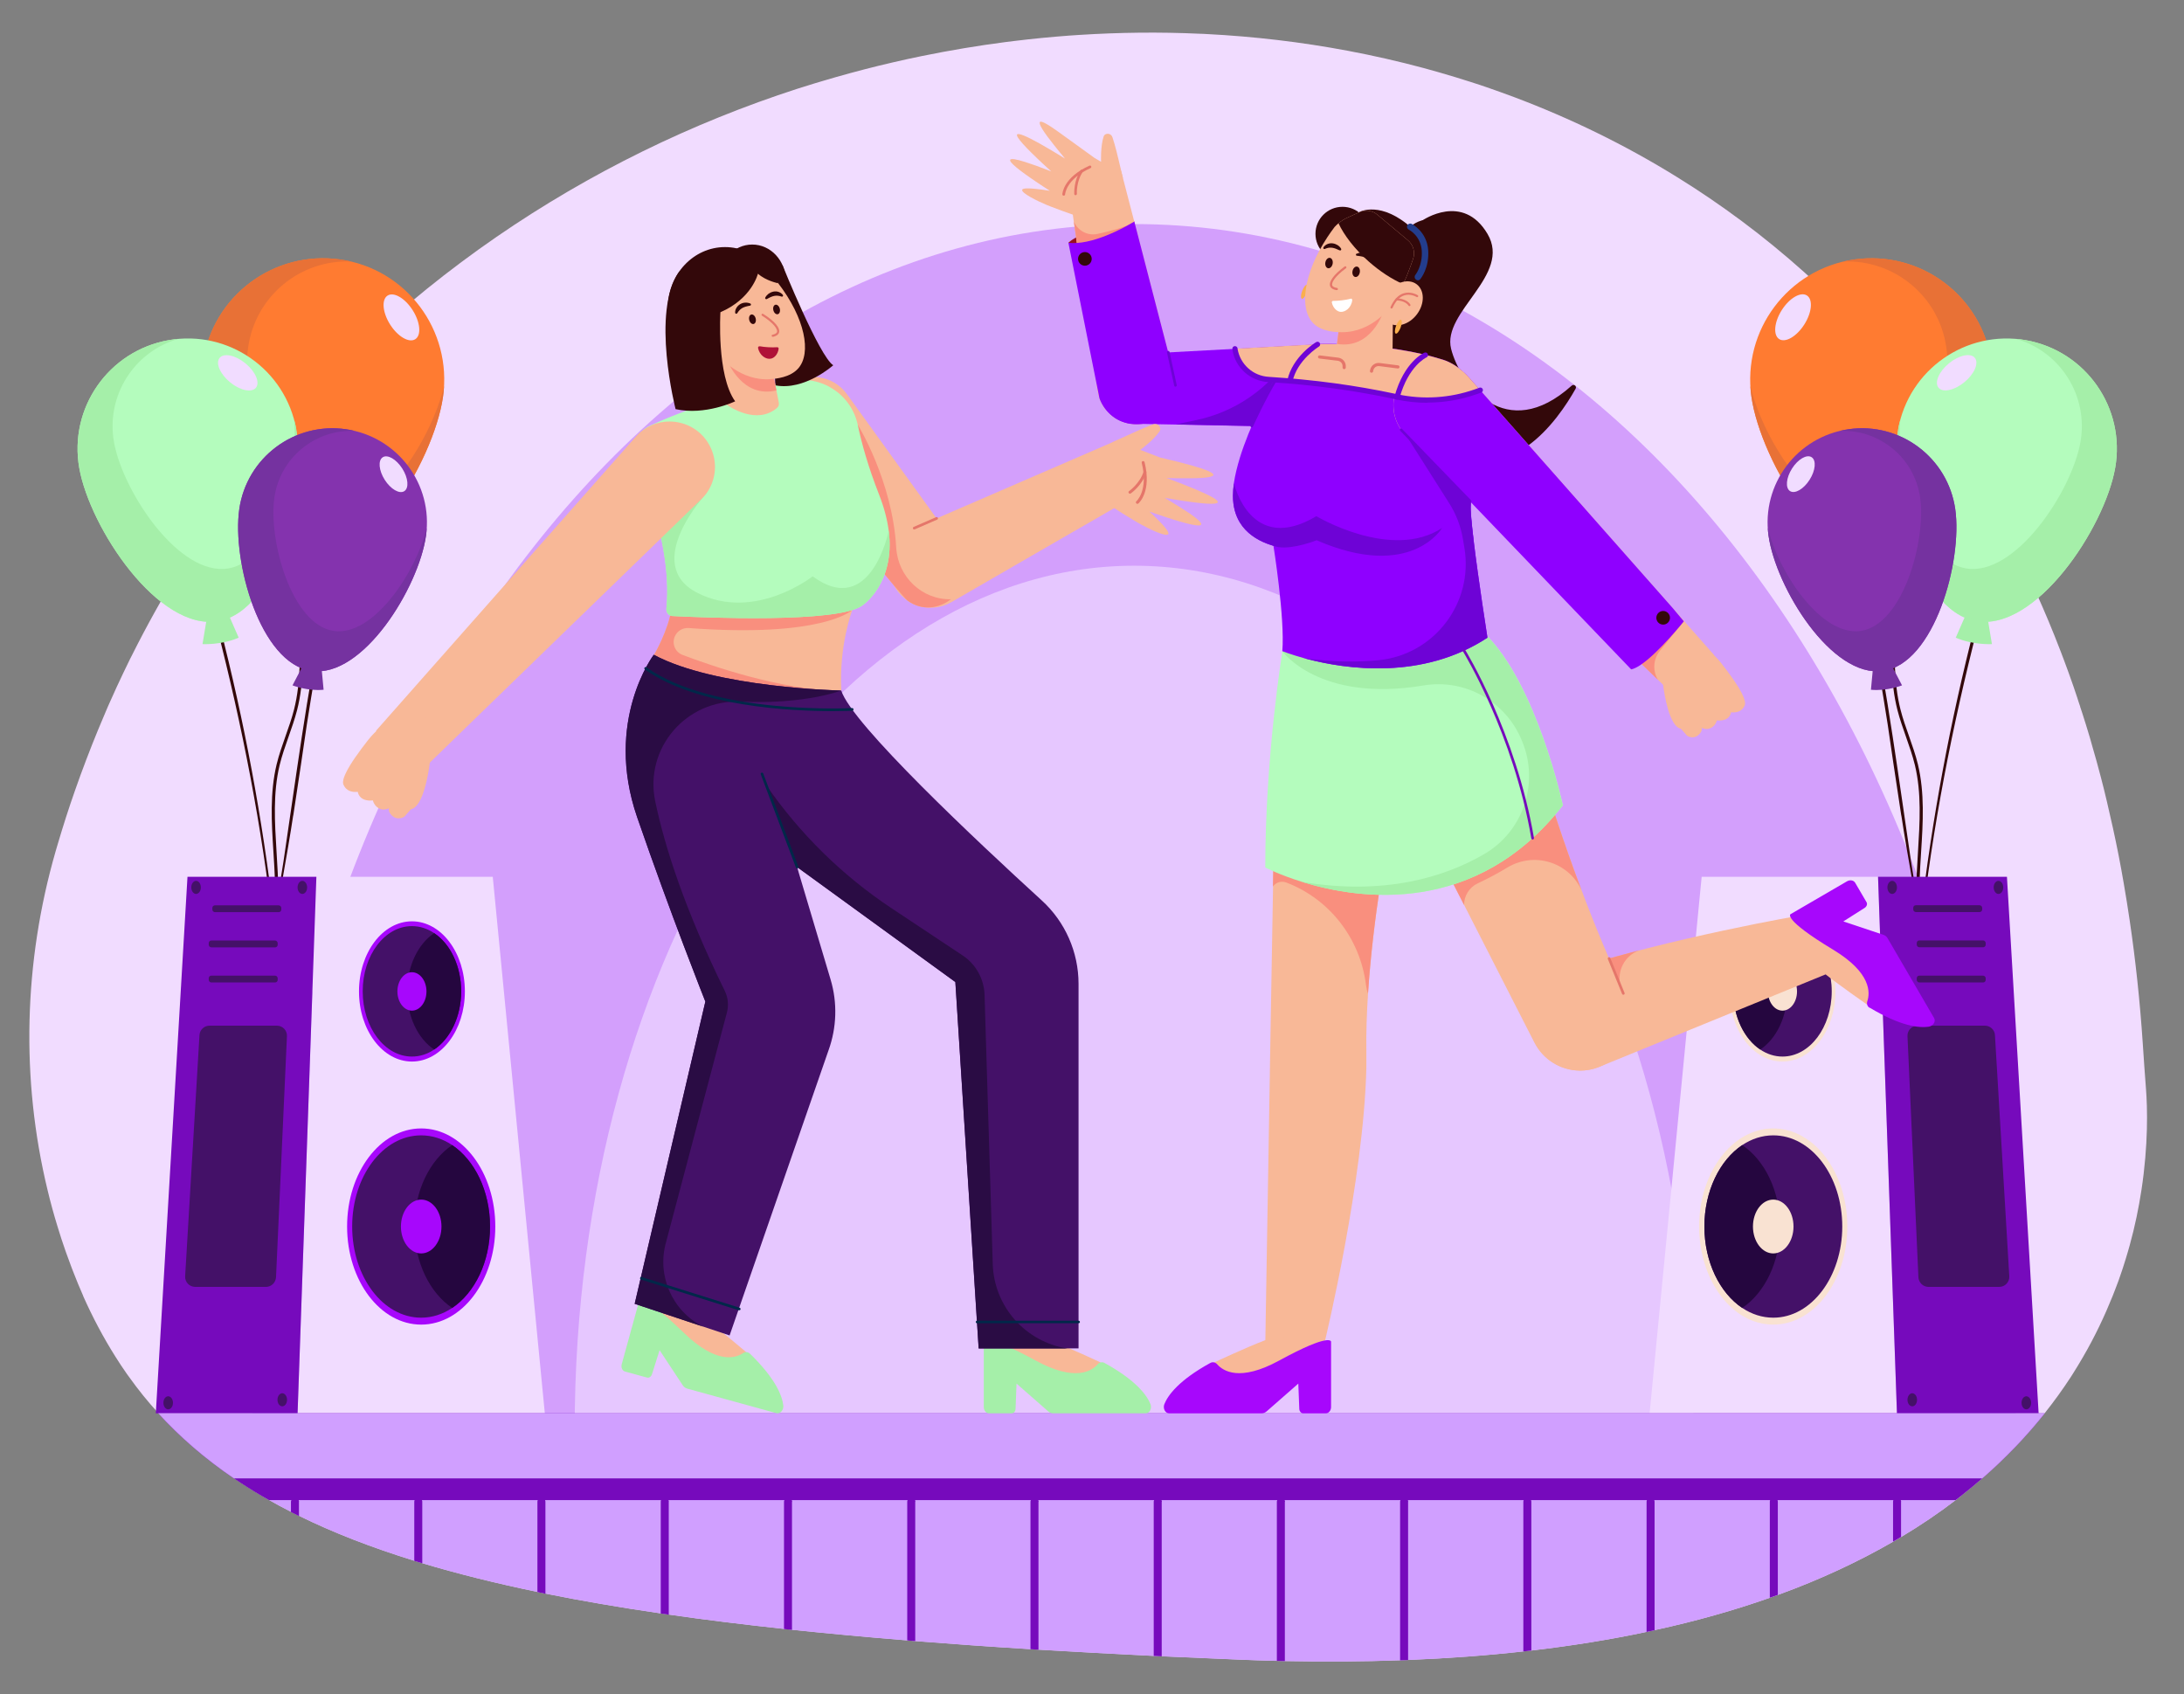 <svg xmlns="http://www.w3.org/2000/svg" id="Camada_1" data-name="Camada 1" viewBox="0 0 224 173.75"><rect x="0" y="0" width="224" height="173.75" fill="#808080" stroke="none"/><defs><style>      .cls-1 {        fill: #f98f7e;      }      .cls-2 {        fill: #f8b897;      }      .cls-3 {        fill: #faaf4d;      }      .cls-4 {        fill: #f9e2d2;      }      .cls-5 {        fill: #002849;      }      .cls-6 {        fill: #f1dcff;      }      .cls-7 {        fill: #e87136;      }      .cls-8 {        fill: #e5766a;      }      .cls-9 {        fill: #fff;      }      .cls-10 {        fill: #ffaa3f;      }      .cls-11 {        fill: #e6c7ff;      }      .cls-12 {        fill: #ff7b31;      }      .cls-13 {        fill: #7532a0;      }      .cls-14 {        fill: #b4fcbd;      }      .cls-15 {        fill: #8f00ff;      }      .cls-16 {        fill: #33080a;      }      .cls-17 {        fill: #d39ffc;      }      .cls-18 {        fill: #a707fc;      }      .cls-19 {        fill: #a5efa9;      }      .cls-20 {        fill: #af1238;      }      .cls-21 {        fill: #d09fff;      }      .cls-22 {        fill: #25063f;      }      .cls-23 {        fill: #233d8d;      }      .cls-24 {        fill: #441168;      }      .cls-25 {        fill: #98101f;      }      .cls-26 {        fill: #6e03d6;      }      .cls-27 {        fill: #2a0c44;      }      .cls-28 {        fill: #760abc;      }      .cls-29 {        fill: #8433ae;      }    </style></defs><g id="Background"><path class="cls-6" d="m219.63,122.08c-.27,1.76-.65,3.66-1.2,5.64-.05.2-.11.4-.17.6-.14.48-.29.98-.45,1.47-.03.08-.05.16-.08.25-.04.12-.08.24-.12.36-.21.64-.44,1.28-.7,1.93-.07.2-.15.39-.23.59-.82,2.04-1.81,4.14-3.03,6.24-.33.57-.68,1.15-1.04,1.72-.08.12-.15.24-.23.36-.81,1.24-1.7,2.48-2.68,3.71-1.81,2.28-3.93,4.52-6.4,6.67-.71.62-1.46,1.24-2.23,1.84-.17.13-.33.26-.5.39-1.71,1.31-3.57,2.57-5.59,3.78-.27.16-.55.32-.82.48-3.47,2-7.38,3.85-11.82,5.46-.27.1-.55.2-.82.29-3.6,1.27-7.53,2.39-11.82,3.32-.27.06-.55.12-.82.18-3.67.78-7.61,1.42-11.82,1.91-.27.03-.55.06-.82.09-3.72.42-7.66.71-11.82.88-.27.01-.55.02-.82.03-3.75.14-7.69.16-11.82.08-.27,0-.55-.01-.82-.02-1.3-.03-2.61-.07-3.95-.13-2.68-.11-5.3-.22-7.87-.34-.27-.01-.55-.03-.82-.04-4.08-.2-8.02-.41-11.82-.64-.28-.02-.55-.03-.82-.05-4.1-.25-8.04-.53-11.82-.83-.28-.02-.55-.04-.82-.07-4.13-.33-8.06-.7-11.82-1.09-.28-.03-.55-.06-.82-.09-4.16-.45-8.1-.93-11.82-1.47-.28-.04-.55-.08-.82-.12-4.21-.61-8.15-1.29-11.82-2.03-.28-.06-.55-.11-.82-.17-4.29-.89-8.22-1.87-11.82-2.95-.28-.08-.55-.17-.82-.25-4.42-1.37-8.33-2.89-11.82-4.61-.28-.14-.55-.27-.82-.41-.77-.39-1.52-.79-2.25-1.21-.23-.13-.45-.26-.68-.39-1.02-.59-1.99-1.21-2.92-1.84-2.96-2.01-5.52-4.23-7.75-6.67-1.08-1.18-2.08-2.42-3-3.71-.09-.12-.17-.24-.26-.36-.39-.56-.78-1.14-1.14-1.72-1.23-1.95-2.33-4.02-3.31-6.22,0,0,0-.01,0-.02-.36-.82-.71-1.66-1.04-2.52-.05-.12-.09-.24-.14-.36-.18-.48-.36-.96-.53-1.44l-.1-.28c-.29-.83-.57-1.67-.82-2.51-.38-1.23-.72-2.48-1.02-3.73-2.76-11.4-2.45-23.39.82-34.74.07-.23.13-.46.2-.68.56-1.9,1.16-3.78,1.81-5.62h0c.18-.52.36-1.03.55-1.54.39-1.06.79-2.11,1.2-3.15.19-.47.38-.95.57-1.41.24-.59.49-1.18.74-1.76.09-.22.19-.44.28-.66.05-.12.11-.24.16-.36.26-.58.52-1.15.78-1.73.44-.95.89-1.89,1.35-2.83.05-.1.1-.21.16-.31,6.13-12.27,14.17-22.88,23.53-31.74,0,0,0,0,0,0,4.37-4.13,9.02-7.88,13.9-11.24h0c9.59-6.6,20.03-11.69,30.89-15.2.04-.01.08-.03.13-.04.52-.17,1.04-.33,1.57-.49.31-.1.62-.19.94-.28.08-.02.16-.05.24-.07.35-.1.7-.21,1.06-.31,1.94-.55,3.89-1.06,5.85-1.51.99-.23,1.99-.45,2.98-.65,2.85-.58,5.71-1.06,8.57-1.43.3-.04.6-.08.9-.11,1.86-.23,3.73-.41,5.6-.55.35-.03.7-.05,1.05-.07,4.12-.26,8.23-.31,12.33-.12.24,0,.48.02.71.03,4.88.25,9.73.82,14.5,1.72,2.61.49,5.2,1.08,7.77,1.77,1.06.29,2.12.59,3.17.91.52.16,1.05.32,1.57.49.34.11.68.22,1.02.33.2.07.39.13.59.2.34.11.67.23,1,.35.15.05.3.11.45.16.48.17.97.35,1.45.53,5.79,2.18,11.39,4.9,16.7,8.19,4.58,2.83,8.95,6.08,13.06,9.76,10.99,9.84,20.09,22.71,26.27,38.78.04.1.08.21.12.31.04.09.07.18.1.27.04.1.08.21.12.31.36.95.7,1.9,1.04,2.88.13.37.26.75.38,1.13.04.11.07.21.1.32.03.08.05.16.08.24.04.11.07.22.11.32,0,0,0,.02,0,.03.07.22.15.44.22.66.12.39.25.78.37,1.17.06.2.12.4.18.59.16.51.31,1.02.45,1.54.32,1.08.62,2.18.91,3.29.21.81.42,1.63.61,2.46.21.9.42,1.81.62,2.72.41,1.86.78,3.75,1.11,5.68.22,1.26.42,2.53.61,3.81.6,4.06,1.05,8.26,1.34,12.61.1,1.55.21,3.11.33,4.66.15,1.93.25,5.68-.47,10.4Z"></path><path class="cls-17" d="m25.88,146.65h180.88c0-68.3-40.49-123.67-90.44-123.67h0c-49.95,0-90.44,55.37-90.44,123.67h0Z"></path><path class="cls-11" d="m58.94,146.65h114.76c0-48.95-25.69-88.63-57.38-88.63h0c-31.69,0-57.38,39.68-57.38,88.63h0Z"></path></g><g id="Ballon"><g id="Ballon-2" data-name="Ballon"><path class="cls-16" d="m30.08,83.63c.58-3.78,1.09-7.25,1.39-9.32.28-1.77.56-3.54.86-5.28l-.31-.05c-.75,4.34-1.41,8.83-2.04,13.17-.34,2.29-.63,4.34-.9,6.17-.17,1.08-.36,2.21-.55,3.42.02-1.49-.08-2.98-.17-4.45-.18-2.93-.37-5.95.32-8.82.24-.98.58-1.95.91-2.89.31-.89.64-1.81.88-2.75.74-2.9.64-5.94.54-8.89-.03-.82-.05-1.66-.06-2.48-.05-4.41.43-8.83,1.41-13.13l-.31-.07c-.99,4.33-1.47,8.77-1.42,13.21,0,.83.04,1.67.06,2.49.09,2.92.19,5.95-.53,8.8-.23.92-.56,1.84-.87,2.72-.33.95-.68,1.92-.92,2.92-.7,2.92-.52,5.96-.33,8.91.14,2.19.28,4.45.05,6.65-1.17-10.01-3.04-20.02-5.55-29.77l-.31.08c2.62,10.18,4.66,20.64,5.82,31.09,0,0,1.51-8.26,2.02-11.72Z"></path><g><path class="cls-12" d="m45.44,40.67c-.97,6.8-8.29,18.78-15.09,17.81-6.8-.97-10.49-14.51-9.53-21.31s7.26-11.52,14.06-10.56,11.52,7.26,10.56,14.06Z"></path><path class="cls-7" d="m45.44,40.67c-.97,6.8-8.29,18.78-15.09,17.81s-10.49-14.51-9.53-21.31,7.26-11.52,14.06-10.56c.38.05.76.12,1.12.21-5.19-.21-9.8,3.54-10.55,8.8-.8,5.6,2.25,16.77,7.86,17.57,5.27.75,10.92-7.93,12.24-13.63-.02.37-.06.74-.11,1.11Z"></path><ellipse class="cls-6" cx="41.17" cy="32.55" rx="1.37" ry="2.65" transform="translate(-11.03 27.12) rotate(-32.39)"></ellipse><path class="cls-7" d="m29.03,58.12l-1.18,2.26s1.99.78,4.11.58l-.23-2.46s-1.98-.72-2.7-.38Z"></path></g><g><path class="cls-14" d="m30.38,44.04c1.09,6.14-1.84,18.57-7.98,19.66-6.14,1.09-13.18-9.56-14.27-15.7-1.09-6.14,3-12.01,9.15-13.11s12.01,3,13.11,9.15Z"></path><path class="cls-19" d="m30.38,44.04c1.09,6.14-1.84,18.57-7.98,19.66s-13.18-9.56-14.27-15.7c-1.09-6.15,3-12.01,9.15-13.11.34-.06.69-.11,1.03-.14-4.55,1.29-7.46,5.84-6.62,10.59.9,5.07,6.7,13.85,11.77,12.95,4.76-.85,7.18-9.95,6.71-15.24.09.32.16.65.22.99Z"></path><ellipse class="cls-6" cx="24.39" cy="38.24" rx="1.25" ry="2.41" transform="translate(-20.64 32.78) rotate(-50.56)"></ellipse><path class="cls-19" d="m21.15,63.77l-.38,2.29s1.94.11,3.71-.66l-.9-2.06s-1.91-.06-2.44.43Z"></path></g><g><path class="cls-29" d="m43.69,54.95c-.75,5.29-6.45,14.61-11.74,13.86-5.29-.75-8.16-11.29-7.41-16.58.75-5.29,5.65-8.97,10.94-8.21s8.97,5.65,8.21,10.94Z"></path><path class="cls-13" d="m43.69,54.95c-.75,5.29-6.45,14.61-11.74,13.86-5.29-.75-8.16-11.29-7.41-16.58.75-5.29,5.65-8.97,10.94-8.21.3.04.59.1.87.17-4.04-.16-7.63,2.76-8.21,6.85-.62,4.36,1.75,13.05,6.11,13.67,4.1.58,8.49-6.17,9.52-10.6-.02.29-.04.57-.08.86Z"></path><ellipse class="cls-6" cx="40.36" cy="48.63" rx="1.07" ry="2.06" transform="translate(-19.77 29.19) rotate(-32.39)"></ellipse><path class="cls-13" d="m30.92,68.53l-.92,1.76s1.55.61,3.19.45l-.18-1.91s-1.54-.56-2.1-.3Z"></path></g></g><g id="Ballon-3" data-name="Ballon"><path class="cls-16" d="m195,83.63c-.58-3.78-1.09-7.25-1.39-9.32-.28-1.77-.56-3.54-.86-5.28l.31-.05c.75,4.34,1.41,8.83,2.04,13.17.34,2.29.63,4.34.9,6.17.17,1.08.36,2.21.55,3.42-.02-1.49.08-2.98.17-4.45.18-2.93.37-5.95-.32-8.82-.24-.98-.58-1.95-.91-2.89-.31-.89-.64-1.81-.88-2.75-.74-2.9-.64-5.94-.54-8.89.03-.82.05-1.66.06-2.48.05-4.41-.43-8.83-1.41-13.13l.31-.07c.99,4.33,1.47,8.77,1.42,13.21,0,.83-.04,1.67-.06,2.49-.09,2.92-.19,5.95.53,8.8.23.92.56,1.84.87,2.72.33.95.68,1.92.92,2.92.7,2.92.52,5.96.33,8.91-.14,2.19-.28,4.45-.05,6.65,1.17-10.01,3.04-20.02,5.55-29.77l.31.08c-2.62,10.18-4.66,20.64-5.82,31.09,0,0-1.51-8.26-2.02-11.72Z"></path><g><path class="cls-12" d="m179.63,40.67c.97,6.8,8.29,18.78,15.09,17.81s10.49-14.51,9.53-21.31-7.26-11.52-14.06-10.56c-6.8.97-11.52,7.26-10.56,14.06Z"></path><path class="cls-7" d="m179.63,40.67c.97,6.8,8.29,18.78,15.09,17.81s10.49-14.51,9.53-21.31-7.26-11.52-14.06-10.56c-.38.05-.76.12-1.12.21,5.19-.21,9.8,3.54,10.55,8.8.8,5.6-2.25,16.77-7.86,17.57-5.27.75-10.92-7.93-12.24-13.63.02.37.06.74.11,1.11Z"></path><ellipse class="cls-6" cx="183.91" cy="32.55" rx="2.65" ry="1.37" transform="translate(57.9 170.4) rotate(-57.61)"></ellipse><path class="cls-7" d="m196.04,58.12l1.18,2.26s-1.99.78-4.11.58l.23-2.46s1.98-.72,2.7-.38Z"></path></g><g><path class="cls-14" d="m194.69,44.04c-1.09,6.14,1.84,18.57,7.98,19.66s13.18-9.56,14.27-15.7-3-12.01-9.15-13.11c-6.14-1.09-12.01,3-13.11,9.15Z"></path><path class="cls-19" d="m194.69,44.04c-1.09,6.14,1.84,18.57,7.98,19.66,6.14,1.09,13.18-9.56,14.27-15.7,1.09-6.15-3-12.01-9.15-13.11-.34-.06-.69-.11-1.03-.14,4.55,1.29,7.46,5.84,6.62,10.59-.9,5.07-6.7,13.85-11.77,12.95-4.76-.85-7.18-9.95-6.71-15.24-.09.32-.16.65-.22.99Z"></path><ellipse class="cls-6" cx="200.69" cy="38.24" rx="2.41" ry="1.25" transform="translate(21.4 136.19) rotate(-39.44)"></ellipse><path class="cls-19" d="m203.92,63.77l.38,2.29s-1.94.11-3.71-.66l.9-2.06s1.91-.06,2.44.43Z"></path></g><g><path class="cls-29" d="m181.39,54.95c.75,5.29,6.45,14.61,11.74,13.86s8.16-11.29,7.41-16.58-5.65-8.97-10.94-8.21-8.97,5.65-8.21,10.94Z"></path><path class="cls-13" d="m181.39,54.95c.75,5.29,6.45,14.61,11.74,13.86s8.16-11.29,7.41-16.58c-.75-5.29-5.65-8.97-10.94-8.21-.3.04-.59.1-.87.17,4.04-.16,7.63,2.76,8.21,6.85.62,4.36-1.75,13.05-6.11,13.67-4.1.58-8.49-6.17-9.52-10.6.02.29.04.57.08.86Z"></path><ellipse class="cls-6" cx="184.71" cy="48.63" rx="2.06" ry="1.07" transform="translate(44.69 178.55) rotate(-57.61)"></ellipse><path class="cls-13" d="m194.16,68.53l.92,1.76s-1.55.61-3.19.45l.18-1.91s1.54-.56,2.1-.3Z"></path></g></g></g><g id="Speaker"><g id="Speaker-2" data-name="Speaker"><polygon class="cls-6" points="55.88 144.95 30.52 144.95 32.45 89.92 50.54 89.92 55.88 144.95"></polygon><polygon class="cls-28" points="30.52 144.95 15.98 144.95 19.23 89.92 32.45 89.92 30.52 144.95"></polygon><rect class="cls-24" x="21.78" y="92.85" width="7.07" height=".7" rx=".26" ry=".26"></rect><rect class="cls-24" x="21.41" y="96.46" width="7.07" height=".7" rx=".26" ry=".26"></rect><rect class="cls-24" x="21.41" y="100.06" width="7.07" height=".7" rx=".26" ry=".26"></rect><ellipse class="cls-24" cx="28.95" cy="143.56" rx=".49" ry=".67"></ellipse><ellipse class="cls-24" cx="31.01" cy="91.01" rx=".49" ry=".67"></ellipse><ellipse class="cls-24" cx="20.11" cy="91.01" rx=".49" ry=".67"></ellipse><ellipse class="cls-24" cx="17.25" cy="143.87" rx=".49" ry=".67"></ellipse><path class="cls-24" d="m27.28,131.98h-7.26c-.6,0-1.07-.5-1.03-1.1l1.47-24.72c.03-.55.49-.97,1.03-.97h6.91c.59,0,1.06.49,1.03,1.08l-1.12,24.72c-.03.55-.48.99-1.03.99Z"></path><ellipse class="cls-18" cx="42.25" cy="101.68" rx="5.43" ry="7.19"></ellipse><path class="cls-24" d="m47.3,101.67c0,2.61-1.13,4.87-2.77,5.97-.68.46-1.46.72-2.28.72-2.79,0-5.05-2.99-5.05-6.69s2.26-6.69,5.05-6.69c.82,0,1.59.26,2.28.72,1.65,1.1,2.77,3.36,2.77,5.97Z"></path><path class="cls-22" d="m47.3,101.67c0,2.61-1.13,4.87-2.77,5.97-1.65-1.1-2.77-3.36-2.77-5.97s1.13-4.87,2.77-5.97c1.65,1.1,2.77,3.36,2.77,5.97Z"></path><ellipse class="cls-18" cx="42.25" cy="101.68" rx="1.49" ry="1.97"></ellipse><ellipse class="cls-18" cx="43.2" cy="125.79" rx="7.6" ry="10.06"></ellipse><path class="cls-24" d="m50.26,125.79c0,3.65-1.58,6.81-3.88,8.35-.96.64-2.04,1-3.19,1-3.9,0-7.07-4.19-7.07-9.35s3.16-9.35,7.07-9.35c1.15,0,2.23.36,3.19,1,2.3,1.54,3.88,4.7,3.88,8.35Z"></path><path class="cls-22" d="m50.26,125.79c0,3.65-1.58,6.81-3.88,8.35-2.3-1.54-3.88-4.7-3.88-8.35s1.58-6.81,3.88-8.35c2.3,1.54,3.88,4.7,3.88,8.35Z"></path><ellipse class="cls-18" cx="43.2" cy="125.79" rx="2.08" ry="2.76"></ellipse></g><g id="Speaker-3" data-name="Speaker"><polygon class="cls-6" points="169.19 144.95 194.56 144.95 192.62 89.92 174.53 89.92 169.19 144.95"></polygon><polygon class="cls-28" points="194.56 144.95 209.09 144.95 205.84 89.92 192.62 89.92 194.56 144.95"></polygon><rect class="cls-24" x="196.22" y="92.85" width="7.07" height=".7" rx=".26" ry=".26" transform="translate(399.52 186.39) rotate(-180)"></rect><rect class="cls-24" x="196.58" y="96.46" width="7.07" height=".7" rx=".26" ry=".26" transform="translate(400.24 193.61) rotate(-180)"></rect><rect class="cls-24" x="196.58" y="100.06" width="7.07" height=".7" rx=".26" ry=".26" transform="translate(400.24 200.82) rotate(180)"></rect><ellipse class="cls-24" cx="196.13" cy="143.56" rx=".49" ry=".67"></ellipse><ellipse class="cls-24" cx="194.07" cy="91.01" rx=".49" ry=".67"></ellipse><ellipse class="cls-24" cx="204.97" cy="91.01" rx=".49" ry=".67"></ellipse><ellipse class="cls-24" cx="207.83" cy="143.87" rx=".49" ry=".67"></ellipse><path class="cls-24" d="m197.79,131.98h7.26c.6,0,1.07-.5,1.03-1.1l-1.47-24.72c-.03-.55-.49-.97-1.03-.97h-6.91c-.59,0-1.06.49-1.03,1.08l1.12,24.72c.03.55.48.99,1.03.99Z"></path><ellipse class="cls-4" cx="182.82" cy="101.68" rx="5.43" ry="7.19"></ellipse><path class="cls-24" d="m177.77,101.67c0,2.61,1.13,4.87,2.77,5.97.68.46,1.46.72,2.28.72,2.79,0,5.05-2.99,5.05-6.69,0-3.69-2.26-6.69-5.05-6.69-.82,0-1.59.26-2.28.72-1.65,1.1-2.77,3.36-2.77,5.97Z"></path><path class="cls-22" d="m177.77,101.67c0,2.61,1.13,4.87,2.77,5.97,1.65-1.1,2.77-3.36,2.77-5.97s-1.13-4.87-2.77-5.97c-1.65,1.1-2.77,3.36-2.77,5.97Z"></path><ellipse class="cls-4" cx="182.82" cy="101.68" rx="1.49" ry="1.97"></ellipse><ellipse class="cls-4" cx="181.87" cy="125.79" rx="7.6" ry="10.06"></ellipse><path class="cls-24" d="m174.81,125.79c0,3.65,1.58,6.81,3.88,8.35.96.64,2.04,1,3.19,1,3.9,0,7.07-4.19,7.07-9.35,0-5.17-3.16-9.35-7.07-9.35-1.15,0-2.23.36-3.19,1-2.3,1.54-3.88,4.7-3.88,8.35Z"></path><path class="cls-22" d="m174.81,125.79c0,3.65,1.58,6.81,3.88,8.35,2.3-1.54,3.88-4.7,3.88-8.35s-1.58-6.81-3.88-8.35c-2.3,1.54-3.88,4.7-3.88,8.35Z"></path><ellipse class="cls-4" cx="181.87" cy="125.79" rx="2.08" ry="2.76"></ellipse></g></g><g id="Base"><path class="cls-21" d="m26.91,153.47h174.16c-.17.13-.33.26-.5.39-1.71,1.31-3.57,2.57-5.59,3.78-.27.16-.55.32-.82.48-3.47,2-7.38,3.85-11.82,5.46-.27.1-.55.2-.82.29-3.6,1.27-7.53,2.39-11.82,3.32-.27.06-.55.12-.82.18-3.67.78-7.61,1.42-11.82,1.91-.27.03-.55.06-.82.09-3.72.42-7.66.71-11.82.88-.27.01-.55.02-.82.03-3.75.14-7.69.16-11.82.08-.27,0-.55-.01-.82-.02-1.3-.03-2.61-.07-3.95-.13-2.68-.11-5.3-.22-7.87-.34-.27-.01-.55-.03-.82-.04-4.08-.2-8.02-.41-11.82-.64-.28-.02-.55-.03-.82-.05-4.1-.25-8.04-.53-11.82-.83-.28-.02-.55-.04-.82-.07-4.13-.33-8.06-.7-11.82-1.09-.28-.03-.55-.06-.82-.09-4.16-.45-8.1-.93-11.82-1.47-.28-.04-.55-.08-.82-.12-4.21-.61-8.15-1.29-11.82-2.03-.28-.06-.55-.11-.82-.17-4.29-.89-8.22-1.87-11.82-2.95-.28-.08-.55-.17-.82-.25-4.42-1.37-8.33-2.89-11.82-4.61-.28-.14-.55-.27-.82-.41-.77-.39-1.52-.79-2.25-1.21-.23-.13-.45-.26-.68-.39Z"></path><path class="cls-28" d="m194.98,154.02v3.61c-.27.16-.55.32-.82.48v-4.1c0-.06.01-.11.03-.16.06-.15.21-.25.38-.25s.31.1.38.25c.02.05.04.11.04.16Z"></path><path class="cls-28" d="m182.34,154.02v9.55c-.27.1-.55.2-.82.29v-9.85c0-.06.01-.11.03-.16.06-.15.21-.25.38-.25s.31.1.38.25c.02.05.03.11.03.16Z"></path><path class="cls-28" d="m169.7,154.02v13.17c-.27.06-.55.12-.82.18v-13.35c0-.06.01-.11.03-.16.06-.15.21-.25.38-.25s.31.1.38.25c.02.05.03.11.03.16Z"></path><path class="cls-28" d="m157.06,154.02v15.26c-.27.03-.55.06-.82.09v-15.35c0-.06.01-.11.03-.16.06-.15.21-.25.38-.25s.31.1.38.25c.02.05.03.11.03.16Z"></path><path class="cls-28" d="m144.42,154.02v16.23c-.27.01-.55.02-.82.03v-16.26c0-.06.01-.11.04-.16.06-.15.21-.25.38-.25s.31.1.38.25c.02.05.03.11.03.16Z"></path><path class="cls-28" d="m131.78,154.02v16.34c-.27,0-.55-.01-.82-.02v-16.32c0-.06.01-.11.04-.16.06-.15.21-.25.38-.25s.31.1.38.25c.02.05.04.11.04.16Z"></path><path class="cls-28" d="m119.15,154.02v15.85c-.27-.01-.55-.03-.82-.04v-15.81c0-.06.01-.11.04-.16.06-.15.21-.25.38-.25s.31.1.38.25c.02.05.04.11.04.16Z"></path><path class="cls-28" d="m106.51,154.02v15.17c-.28-.02-.55-.03-.82-.05v-15.12c0-.06.01-.11.04-.16.06-.15.21-.25.38-.25s.31.1.38.25c.02.05.04.11.04.16Z"></path><path class="cls-28" d="m93.87,154.02v14.29c-.28-.02-.55-.04-.82-.07v-14.23c0-.06.01-.11.04-.16.06-.15.21-.25.38-.25s.31.1.38.25c.02.05.04.11.04.16Z"></path><path class="cls-28" d="m81.23,154.02v13.14c-.28-.03-.55-.06-.82-.09v-13.05c0-.06.01-.11.04-.16.06-.15.21-.25.38-.25s.31.1.38.25c.02.05.04.11.04.16Z"></path><path class="cls-28" d="m68.59,154.02v11.58c-.28-.04-.55-.08-.82-.12v-11.47c0-.06.01-.11.03-.16.06-.15.21-.25.38-.25s.31.1.38.25c.02.05.04.11.04.16Z"></path><path class="cls-28" d="m55.94,154.02v9.43c-.28-.06-.55-.11-.82-.17v-9.26c0-.06.01-.11.03-.16.06-.15.21-.25.38-.25s.31.1.38.25c.02.05.03.11.03.16Z"></path><path class="cls-28" d="m43.31,154.02v6.31c-.28-.08-.55-.17-.82-.25v-6.06c0-.06.01-.11.03-.16.06-.15.21-.25.38-.25s.31.1.38.25c.02.05.03.11.03.16Z"></path><path class="cls-28" d="m30.66,154.02v1.46c-.28-.14-.55-.27-.82-.41v-1.04c0-.06.01-.11.04-.16.06-.15.21-.25.38-.25s.31.1.38.25c.02.05.03.11.03.16Z"></path><path class="cls-28" d="m209.71,144.95c-1.81,2.28-3.93,4.52-6.4,6.67-.71.62-1.46,1.24-2.23,1.84-.17.13-.33.26-.5.39H27.59c-.23-.13-.45-.26-.68-.39-1.02-.59-1.99-1.21-2.92-1.84-2.96-2.01-5.52-4.23-7.75-6.67h193.46Z"></path><path class="cls-21" d="m209.71,144.95c-1.81,2.28-3.93,4.52-6.4,6.67H23.99c-2.96-2.01-5.52-4.23-7.75-6.67h193.46Z"></path></g><g id="Long_Hair_Woman_Dancing" data-name="Long Hair Woman Dancing"><path class="cls-2" d="m160.49,99.67c10.93-3.53,24.2-5.79,24.17-5.78l2.59,6.04c-.13.05-15.28,6.24-23.21,9.48-2.62,1.07-5.62-.16-6.73-2.76h0c-1.2-2.81.27-6.05,3.18-6.98Z"></path><path class="cls-1" d="m168.06,97.49h0c-1.46.56-2.25,2.14-1.85,3.64l.05.2-1.24-3.03,3.03-.82Z"></path><path class="cls-2" d="m164.54,109.18c-.79.42-1.64.62-2.47.62-1.92,0-3.77-1.05-4.7-2.88-2.15-4.22-4.98-9.76-7.21-14.12-1.22-2.38-2.25-4.41-2.9-5.67,2.5-2.06,8.21-6.75,10.65-8.76.82,2.99,2.36,7.77,4.27,12.84h0c1.39,3.71,2.99,7.58,4.65,11.03,1.23,2.55.22,5.61-2.28,6.94Z"></path><path class="cls-1" d="m162.17,91.22h0c-1.36-2.86-4.88-3.88-7.58-2.24-1.13.69-2.21,1.23-3.02,1.61-.86.4-1.41,1.27-1.41,2.22h0s0,0,0,0c-1.22-2.38-2.25-4.41-2.9-5.67,2.5-2.06,8.21-6.75,10.65-8.76.82,2.99,2.36,7.77,4.27,12.84Z"></path><path class="cls-2" d="m143.27,81.22s-.14.63-.35,1.73c-.67,3.39-2.11,11.28-2.61,18.95h0c-.13,2-.2,3.99-.17,5.87,0,.51,0,1.04,0,1.57,0,.05,0,.09,0,.14-.25,11.48-4.23,27.98-4.23,27.98h-6.13l.47-27.98v-.14s.32-18.42.32-18.42l.12-7.16,7.86-1.58,4.74-.96Z"></path><path class="cls-1" d="m142.92,82.94c-.67,3.39-2.11,11.28-2.61,18.95-.09-.2-.16-.5-.21-.88-.59-4.72-3.68-8.76-8.12-10.48-.02,0-.04-.02-.06-.02-.49-.19-1.05-.03-1.36.41l.12-7.16,7.86-1.58,4.39.77Z"></path><path class="cls-14" d="m160.28,82.61c-8.89,11.35-20.74,9.69-26.72,7.84,0,0,0,0,0,0-2.35-.73-3.79-1.48-3.79-1.48,0-11.49,1.76-22.19,1.76-22.19,0,0,17.7-2.27,20.39-1.74l.37-.06c5.34,5.18,8.01,17.62,8.01,17.62Z"></path><path class="cls-19" d="m160.28,82.61c-8.89,11.35-20.74,9.69-26.72,7.84,8.52,1.41,14.63-.52,18.64-2.84,3.99-2.31,5.68-7.2,3.96-11.48-.02-.06-.05-.12-.08-.19-1.63-4.01-5.82-6.36-10.09-5.64-10.71,1.79-14.48-3.52-14.48-3.52,0,0,17.7-2.27,20.39-1.74l.37-.06c5.34,5.18,8.01,17.62,8.01,17.62Z"></path><path class="cls-25" d="m109.58,24.9s1.19-1.38,6.76-2.19c0,0-2.55,5.22-6.76,2.19Z"></path><path class="cls-2" d="m115.54,43.38c-1.31-.34-2.34-1.3-2.78-2.54h0c-.09-.26-.16-.52-.2-.8l-.09-.62-.88-6.3-.92-6.54-.23-1.67-.31-2.2h0s-.56-4-.56-4l5.41-1.2,1.35,5.2h0s2.43,9.38,2.43,9.38l1.66,6.39c.77,2.96-1.92,5.66-4.88,4.9Z"></path><path class="cls-1" d="m116.05,22.89l-.88,3.68s-2.86.04-4.49.02l-.23-1.67-.31-2.2h0c.4.95,1.42,1.49,2.43,1.27,1.23-.26,2.77-.66,3.48-1.1Z"></path><path class="cls-15" d="m135.13,35.31l-3.72,8.44-1.73-.03-3.12-.06-6-.12h0l-2.17-.04-1.85-.04c-.44.03-.87-.03-1.28-.16-.66-.21-1.25-.61-1.7-1.16-1.78-2.19-.42-5.49,2.39-5.79l19.19-1.03Z"></path><path class="cls-26" d="m131.22,37.95l-1.54,5.76-3.12-.06-6-.12,2.14-.45c3.34-.7,6.34-2.51,8.53-5.13h0Z"></path><path class="cls-2" d="m104.84,19.48c-.08.33,1.53,1.13,2.54,1.55.13.05.25.1.38.15.39.15.81.31,1.25.47.39.14.79.28,1.18.42h0c1.72.46,1.75.55,2.35.65l2.24-3.8.39-.66c-.21-.86-.62-2.69-.85-3.46-.08-.26-.15-.51-.22-.72-.07-.22-.25-.34-.43-.36-.2-.02-.41.07-.48.29-.33,1.01-.26,2.58-.26,2.58l-.68-.4s-2.87-2.07-3.53-2.55c-1.24-.9-1.92-1.28-2.06-1.13-.16.17.33.98,1.5,2.44.12.15.24.3.37.46.21.26.45.55.7.85-2.06-1.27-3.46-2.05-4.23-2.36-.39-.16-.61-.19-.68-.11-.16.22.76,1.25,2.78,3.13.23.21.47.43.72.66-1.12-.44-2.01-.76-2.68-.97-.95-.3-1.46-.37-1.53-.22-.11.24.82,1.02,2.82,2.36.38.25.79.53,1.25.82-.61-.1-1.1-.17-1.48-.2-1.13-.12-1.35,0-1.37.11Z"></path><path class="cls-8" d="m109.16,20.05s-.05.02-.07.02c-.08,0-.13-.07-.13-.14,0-.07.1-1.74,2.78-2.94.07-.03.15,0,.18.07.03.07,0,.15-.07.18-2.52,1.13-2.61,2.68-2.61,2.7,0,.05-.03.09-.07.11Z"></path><path class="cls-8" d="m110.38,20s-.04.02-.06.02c-.08,0-.14-.05-.14-.13,0-.06-.07-1.39.67-2.44.04-.06.13-.08.19-.03s.08.13.03.19c-.69.97-.63,2.26-.62,2.27,0,.05-.03.1-.07.13Z"></path><path class="cls-10" d="m137.26,69.7c.08.02.16.04.24.06-.08-.02-.16-.04-.24-.06Z"></path><path class="cls-10" d="m137.63,69.78c.08.01.17.03.26.04-.09,0-.17-.02-.26-.04Z"></path><path class="cls-16" d="m145.9,22.6s4.14-2.87,6.66,1.38-4.68,7.98-3.73,11.79c.9,3.61,5.61,9.85,12.37,3.78.22-.2.55.06.4.32-1.82,3.24-6.84,10.43-13.7,6.13-8.7-5.46-5.71-21.31-2-23.39Z"></path><path class="cls-15" d="m152.56,65.4c-6.69,4.4-14.57,3.22-18.52,2.18l-.33-.09c-1.37-.38-2.19-.71-2.19-.71.28-3.38-.91-10.81-.91-10.81l6.32-6.32,10.02-.71,1.35-.1,2.4-.17h.1s.18,1.24.07,2.81c0,.1-.01.21-.02.31h0c-.05.51.09,1.9.29,3.61.49,4.08,1.42,9.99,1.42,9.99Z"></path><path class="cls-15" d="m150.7,48.68c-.02.67,0,1.36.04,2.04.02.23.04.46.06.69.01.13.03.26.04.39h0c-.05.51.09,1.9.29,3.61-.27.28-.59.52-.95.74-4.99,3-17.45.21-17.45.21-.34-.03-.93-.09-1.62-.25-.16-.04-.33-.08-.51-.13-.22-.06-.45-.14-.67-.23-1.04-.4-2.11-1.07-2.78-2.18-.43-.71-.7-1.61-.7-2.73,0-.4.04-.83.1-1.28.12-.82.34-1.71.62-2.63.98-3.16,2.77-6.67,4.05-8.99.92-1.66,2.67-2.69,4.56-2.68.22,0,.45,0,.69,0,1.97.04,4.5.18,7.07.59,0,0,0,0,0,0,1.51.24,3.02.58,4.45,1.03.22.07.43.15.63.25,2.17,1.03,3.39,3.45,2.83,5.85-.27,1.15-.52,2.5-.66,3.93-.06.57-.09,1.15-.11,1.74Z"></path><path class="cls-26" d="m152.56,65.4c-6.69,4.4-14.57,3.22-18.52,2.18l-.33-.09c2.87.42,5.44.43,7.67.22,5.73-.56,9.78-5.88,8.81-11.56h0s-.15-.89-.15-.89c-.22-1.3-.7-2.55-1.41-3.66l-1.68-2.65-2.69-4.24,4.04,4.15,2.5,2.57.07.07c0,.1-.01.21-.02.31h0c-.05.51.09,1.9.29,3.61.49,4.08,1.42,9.99,1.42,9.99Z"></path><path class="cls-10" d="m133.55,62.04c0-.14.02-.28.02-.43,0,.15-.01.29-.02.43Z"></path><path class="cls-2" d="m175.79,67.13l-4.09,4.19-1.62-1.57-2.98-2.89-.04-.03-21.68-21.02-1.14-1.1c-.2-.19-.38-.4-.53-.63l-.12-.17c-.77-1.22-.91-2.77-.31-4.13.75-1.7,2.38-2.62,4.03-2.62,1.19,0,2.38.47,3.27,1.47l20.97,23.73h0s4.21,4.77,4.21,4.77Z"></path><path class="cls-2" d="m169.09,68.19l1.21,1.44c.15.16.24.35.27.56.13,1.05.64,4.31,1.83,4.55l.46.51c.2.37.81.48,1.17.25.31-.19.63-.59.48-.92l-.02.04c.1.06.38.19.72.13.41-.08.76-.41.88-.87,0,0,1.24.21,1.46-.83.17.02.73.07,1.12-.3,0,0,.18-.17.28-.41.07-.19.24-.82-1.81-3.54-.52-.69-.78-1.04-1.18-1.44-.47-.48-.69-.6-1.07-1.08-.17-.21-1.12-1.16-1.12-1.16l-1.07-1.41-3.62,4.47Z"></path><path class="cls-1" d="m170.08,69.76h0s-2.98-2.89-2.98-2.89l-.04-.03,2.8-2.06,2.84-1.07-2.45,3.03c-.7.86-.77,2.08-.18,3.02Z"></path><path class="cls-15" d="m115.54,43.38c-1.31-.34-2.34-1.3-2.78-2.54h0s-.28-1.42-.28-1.42l-2.9-14.52c.28.03.57.04.87.02,2.67-.17,5.89-2.2,5.89-2.2h0s2.43,9.38,2.43,9.38l1.66,6.39c.77,2.96-1.92,5.66-4.88,4.9Z"></path><path class="cls-15" d="m172.71,63.71s-2.61,3.27-4.47,4.5c-.35.23-.67.39-.94.44l-21.91-22.84-1.67-1.73-.12-.17c-.77-1.22-.91-2.77-.31-4.13.75-1.7,2.38-2.62,4.03-2.62,1.19,0,2.38.47,3.27,1.47l20.97,23.73,1.13,1.35Z"></path><path class="cls-2" d="m135.13,35.31h0s-1.7,3.87-1.7,3.87c-.94-.09-1.86-.16-2.75-.22-.19-.01-.37-.02-.56-.04-1.73-.1-3.17-1.38-3.45-3.1v-.06s8.46-.46,8.46-.46Z"></path><path class="cls-2" d="m151.33,40.2c-2.58.9-5.37,1.08-8.04.51-.09-.02-.18-.04-.27-.06-1.92-.41-3.97-.77-6.14-1.07-1.18-.16-2.32-.29-3.44-.4-.94-.09-1.86-.16-2.75-.22.19-.35.37-.69.54-1,.81-1.47,2.27-2.44,3.91-2.64.22-.03.43-.04.66-.04.22,0,.45,0,.69,0,1.97.04,4.5.18,7.07.59,0,0,0,0,0,0,1.51.24,3.02.58,4.45,1.03.22.07.43.15.63.25.44.21.85.48,1.21.8.69.61,1.2,1.38,1.49,2.25Z"></path><circle class="cls-16" cx="146.67" cy="25.58" r="3.09"></circle><path class="cls-16" d="m139.43,21.74s2.22-1.23,5.44,1.72-.48,6.18-.48,6.18l-4.97-7.89Z"></path><path class="cls-2" d="m142.64,36.11c-.72.61-3.28,2.53-5.45.95-.17-.12-.25-.33-.23-.53l.23-1.8.12-.99,5.57-2.87-.03,2.73-.02,2.09c0,.16-.07.32-.2.43Z"></path><path class="cls-1" d="m137.32,33.74l-.19,1.53c3.53.59,4.75-3.29,4.75-3.29l-4.56,1.76Z"></path><circle class="cls-16" cx="137.69" cy="23.98" r="2.77"></circle><ellipse class="cls-3" cx="133.79" cy="29.92" rx=".76" ry=".25" transform="translate(59.07 144.87) rotate(-69.58)"></ellipse><path class="cls-2" d="m143.9,29.13c-.11.24-.23.48-.35.71-.04.08-.08.16-.12.24l-.57,1.07c-.21.31-2.12,2.95-5.26,2.92-.49,0-2-.02-2.89-.9-1.47-1.46-1.07-5.06,1.44-8.86.22-.34.47-.68.73-1.03.12-.14.26-.26.4-.38.29-.24.61-.45.96-.6l1.19-.54c.61-.28,1.32-.18,1.83.25l3.15,2.64c.55.47.76,1.23.52,1.91l-.25.71c-.23.64-.48,1.26-.77,1.87Z"></path><path class="cls-16" d="m143.9,29.13c-1.13-.49-2.37-1.29-3.54-2.33-1.42-1.26-2.49-2.65-3.08-3.9.29-.24.61-.45.96-.6l1.19-.54c.61-.28,1.32-.18,1.83.25l3.15,2.64c.55.47.76,1.23.52,1.91l-.25.71c-.23.64-.48,1.26-.77,1.87Z"></path><ellipse class="cls-2" cx="143.85" cy="31.11" rx="2.44" ry="1.87" transform="translate(32.89 127.81) rotate(-53.28)"></ellipse><ellipse class="cls-3" cx="143.41" cy="33.51" rx=".76" ry=".25" transform="translate(61.98 156.21) rotate(-69.58)"></ellipse><path class="cls-8" d="m142.71,31.64s-.02,0-.03,0c-.06-.02-.08-.09-.06-.15.34-.76.79-1.24,1.35-1.41.75-.23,1.41.18,1.44.2.05.03.07.1.03.15-.03.05-.1.07-.15.03,0,0-.6-.37-1.25-.17-.49.15-.9.58-1.21,1.28-.02.05-.07.07-.11.07Z"></path><path class="cls-8" d="m144.54,31.39s-.06-.02-.08-.05c-.34-.52-1.21-.53-1.22-.53-.06,0-.11-.05-.11-.11,0-.06.05-.11.11-.11.04,0,1,.01,1.41.64.03.05.02.12-.03.15-.02.01-.05.02-.07.02Z"></path><path class="cls-8" d="m137.08,29.76s0,0,0,0c-.34-.06-.55-.18-.64-.37-.21-.46.34-1.22,1.47-2.06.05-.04.12-.03.16.02.04.05.03.12-.02.16-1.15.84-1.53,1.51-1.4,1.78.07.15.3.21.48.24.06.01.1.07.09.13,0,.06-.06.1-.12.09Z"></path><path class="cls-9" d="m138.52,30.63c.09-.03.18.05.17.15-.08.78-.73,1.27-1.24,1.2-.38-.06-.74-.44-.85-.95-.02-.09.04-.17.13-.17.53,0,1.26-.08,1.79-.22Z"></path><path class="cls-16" d="m139.14,26.03c.16-.08.32-.12.5-.13.17,0,.36.03.52.1.17.08.32.2.42.35.11.15.17.32.18.49,0,.06-.05.12-.11.12-.04,0-.08-.02-.1-.05h0c-.09-.12-.17-.22-.27-.31-.1-.08-.2-.15-.31-.2-.11-.05-.23-.09-.37-.11-.13-.03-.27-.04-.42-.06h-.01c-.06,0-.11-.07-.1-.13,0-.04.03-.07.06-.09Z"></path><path class="cls-16" d="m137.4,25.68c-.13-.06-.26-.12-.39-.17-.13-.05-.25-.08-.37-.1-.12-.02-.24-.01-.37,0-.12.02-.25.06-.39.12h0c-.06.03-.13,0-.15-.06-.01-.04,0-.08.01-.11.1-.14.24-.26.41-.33.17-.07.36-.1.54-.07.18.02.35.09.5.18.15.1.27.21.36.37.03.06.01.13-.04.16-.03.02-.07.02-.1,0h-.01Z"></path><path class="cls-23" d="m145.39,28.74c-.06,0-.12-.03-.18-.08-.14-.12-.16-.33-.04-.47,0,0,.76-.94.65-2.5-.11-1.52-1.32-2.14-1.33-2.14-.16-.08-.23-.28-.15-.44.08-.16.28-.23.44-.15.06.03,1.56.79,1.7,2.69.13,1.84-.77,2.93-.81,2.98-.07.09-.18.13-.29.12Z"></path><path class="cls-2" d="m151.83,40.02c-.13.05-.26.09-.39.14-.04.01-.07.03-.11.04-2.58.9-5.37,1.08-8.04.51-.09-.02-.18-.04-.27-.06.06-.3.16-.59.28-.87.75-1.7,2.38-2.62,4.03-2.62.88,0,1.76.26,2.51.8.27.19.52.42.76.68l1.23,1.39Z"></path><path class="cls-26" d="m146.4,41.31c-1.06,0-2.13-.11-3.17-.34-.09-.02-.18-.04-.27-.06-2.02-.43-4.08-.79-6.13-1.07-1.11-.15-2.27-.29-3.43-.4-.93-.09-1.85-.16-2.74-.22-.19-.01-.37-.02-.56-.03-1.87-.11-3.4-1.47-3.7-3.32v-.06c-.03-.15.07-.29.22-.31.15-.02.28.08.31.22v.06c.27,1.59,1.59,2.78,3.21,2.87.19.01.37.02.56.04.89.06,1.82.13,2.76.22,1.17.11,2.33.25,3.45.4,2.06.28,4.14.64,6.16,1.07.09.02.18.04.27.06,2.62.56,5.35.39,7.9-.5.04-.01.07-.02.11-.04l.39-.14c.14-.05.29.02.34.16.05.14-.02.29-.16.34l-.39.14s-.08.03-.12.04c-1.62.57-3.31.85-5.01.85Z"></path><path class="cls-26" d="m150.79,51.54s-.07-.01-.1-.04l-7.08-7.32c-.05-.05-.05-.14,0-.19.05-.05.14-.05.19,0l7.08,7.32c.05.05.05.14,0,.19-.03.03-.06.04-.09.04Z"></path><path class="cls-26" d="m128.39,43.82s-.04,0-.06-.01c-.07-.03-.1-.11-.07-.18.01-.03,1.27-2.8,2.51-4.83.04-.06.12-.08.19-.04.06.04.08.12.04.19-1.23,2.01-2.48,4.77-2.49,4.8-.02.05-.07.08-.12.08Z"></path><path class="cls-26" d="m120.56,39.66c-.06,0-.12-.04-.13-.11l-.74-3.4c-.02-.07.03-.14.1-.16.07-.02.14.03.16.1l.74,3.4c.02.07-.03.14-.1.16,0,0-.02,0-.03,0Z"></path><path class="cls-26" d="m147.9,54.16s-3.2,5.44-12.86,1.25c0,0-2.37.94-3.92.7-.18-.03-.35-.07-.51-.13-.17-.07-.4-.14-.67-.23-1.04-.4-2.11-1.07-2.78-2.18-.43-.71-.7-1.61-.7-2.73,0-.4.04-.83.1-1.28.03.14,1.74,7.38,8.45,3.38,0,0,7.7,4.61,12.9,1.21Z"></path><path class="cls-8" d="m137.85,37.86c-.08,0-.15-.08-.15-.17v-.11c.01-.3-.2-.54-.49-.58l-1.89-.23c-.09-.01-.15-.09-.14-.18.01-.09.09-.15.18-.14l1.89.23c.46.06.8.45.78.91v.11c0,.09-.08.16-.17.16,0,0,0,0-.01,0Z"></path><path class="cls-8" d="m140.65,38.22s-.01,0-.02,0c-.09-.02-.14-.1-.12-.19l.02-.11c.1-.45.52-.75.98-.69l1.89.24c.09.01.15.09.14.18-.01.09-.09.15-.18.14l-1.89-.24c-.3-.04-.56.15-.62.44l-.02.11c-.02.08-.09.13-.17.13Z"></path><circle class="cls-16" cx="111.27" cy="26.55" r=".7"></circle><circle class="cls-16" cx="170.58" cy="63.36" r=".7"></circle><path class="cls-28" d="m157.19,86.1c-.06,0-.12-.05-.13-.11-1.84-10.75-6.96-19.1-7.01-19.18-.04-.06-.02-.15.04-.19.06-.04.15-.02.19.04.05.08,5.2,8.48,7.05,19.28.01.07-.04.14-.11.16,0,0-.02,0-.02,0Z"></path><path class="cls-2" d="m124.53,139.73s3.34-1.57,5.23-2.28,6.13,0,6.13,0l-6.59,4.1-2.39-.34-2.38-.93v-.54Z"></path><path class="cls-18" d="m124.14,139.78c.24-.13.51-.07.7.14.59.68,2.3,1.83,6.35-.38,5.33-2.91,5.33-1.94,5.33-1.94v6.7c0,.36-.24.65-.54.65h-2.32c-.21,0-.39-.2-.4-.46l-.1-2.59-3.25,2.85c-.15.13-.33.2-.51.2h-9.49c-.4,0-.66-.5-.49-.94.37-.92,1.48-2.45,4.72-4.23Z"></path><path class="cls-2" d="m191.51,103.04s-3.03-2.1-4.6-3.37-3.08-5.29-3.08-5.29l6.86,3.63.9,2.24.4,2.52-.47.27Z"></path><path class="cls-18" d="m191.75,103.36c-.23-.14-.32-.41-.23-.68.29-.85.43-2.91-3.52-5.29-5.2-3.14-4.36-3.63-4.36-3.63l5.79-3.37c.31-.18.68-.12.84.14l1.17,2c.11.19.02.44-.19.58l-2.19,1.39,4.1,1.37c.19.06.34.18.43.34l4.78,8.2c.2.35-.1.83-.57.89-.98.14-2.86-.05-6.03-1.95Z"></path><path class="cls-8" d="m166.49,102.02c-.05,0-.1-.03-.12-.08l-1.46-3.58c-.03-.07,0-.15.07-.18.07-.03.15,0,.18.07l1.46,3.58c.03.07,0,.15-.07.18-.02,0-.03,0-.05,0Z"></path><path class="cls-26" d="m143.29,40.98s-.05,0-.07,0c-.14-.04-.23-.19-.19-.33.99-3.55,2.97-4.44,3.06-4.48.14-.06.3,0,.35.14.06.14,0,.29-.14.35-.03.01-1.84.86-2.75,4.13-.03.12-.14.2-.26.2Z"></path><path class="cls-26" d="m132.3,39.34s-.04,0-.06,0c-.15-.03-.24-.17-.21-.32.53-2.45,2.86-3.88,2.96-3.93.13-.08.29-.04.37.09s.04.29-.09.37c-.02.01-2.23,1.37-2.71,3.59-.03.13-.14.21-.26.21Z"></path><ellipse class="cls-16" cx="139.08" cy="27.87" rx=".54" ry=".38" transform="translate(86.78 159.72) rotate(-79.69)"></ellipse><ellipse class="cls-16" cx="136.3" cy="26.97" rx=".54" ry=".38" transform="translate(85.38 156.25) rotate(-79.69)"></ellipse></g><g id="Short_Hair_Woman_dancing" data-name="Short Hair Woman dancing"><path class="cls-2" d="m67.07,67.15c4.22,3.73,16.49,3.72,18.83,3.68.25,0,.39,0,.39,0-.25-4.61,1.09-8.17,1.12-8.26h0s0,0,0,0h-.03c-.33-.05-2.71-.39-5.65-.69-1.82-.19-3.86-.37-5.77-.47-2.91-.15-5.52-.11-6.57.39-.29.14-.46.31-.49.52-.34,2.36-1.82,4.85-1.82,4.85Z"></path><path class="cls-1" d="m67.07,67.15c4.22,3.73,16.49,3.72,18.83,3.68h.02c-5.87-.09-12.95-2.54-15.91-3.66-.77-.29-1.13-1.17-.79-1.92h0c.25-.55.81-.88,1.41-.84,13.65,1.02,16.7-1.77,16.78-1.85h0s0,0,0,0h-.03s-5.65-.69-5.65-.69l-4.48-.55-1.29.08-6.57.39c-.29.14-.46.31-.49.52-.34,2.36-1.82,4.85-1.82,4.85Z"></path><path class="cls-2" d="m112.88,139.73s-3.34-1.57-5.23-2.28-6.13,0-6.13,0l6.59,4.1,2.39-.34,2.38-.93v-.54Z"></path><path class="cls-19" d="m113.28,139.78c-.24-.13-.51-.07-.7.14-.59.68-2.3,1.83-6.35-.38-5.33-2.91-5.33-1.94-5.33-1.94v6.7c0,.36.24.65.54.65h2.32c.21,0,.39-.2.4-.46l.1-2.59,3.25,2.85c.15.13.33.2.51.2h9.49c.4,0,.66-.5.49-.94-.37-.92-1.48-2.45-4.72-4.23Z"></path><path class="cls-2" d="m76.54,138.68s-2.81-2.4-4.44-3.59c-1.63-1.19-5.91-1.62-5.91-1.62l5.27,5.7,2.39.3,2.54-.26.14-.52Z"></path><path class="cls-19" d="m76.91,138.83c-.19-.19-.48-.21-.71-.05-.75.5-2.7,1.16-6.02-2.05-4.37-4.22-4.63-3.29-4.63-3.29l-1.78,6.46c-.1.35.06.69.35.77l2.24.61c.21.06.43-.09.51-.34l.78-2.47,2.38,3.61c.11.16.26.28.44.33l9.15,2.52c.39.11.77-.31.72-.78-.11-.99-.78-2.75-3.43-5.33Z"></path><path class="cls-24" d="m65.12,133.72l6.96,2.32h0s2.75.92,2.75.92l10.15-29.25c.84-2.33.92-4.87.21-7.25l-3.3-11.07-.14-.47,16.23,11.79,2.39,37.58h10.25s0-37.39,0-37.39c0-3.25-1.37-6.36-3.77-8.55-6.56-5.99-19.49-18.1-20.57-21.53,0,0-12.9-.26-19.22-3.67,0,0-5.12,6.75-1.71,16.65,3.42,9.91,7,18.92,7,18.92l-7.25,31Z"></path><path class="cls-27" d="m81.9,89.4l-.14-.47,16.23,11.79,2.39,37.58h9.1s0,0,0,0c-4.31-.67-7.53-4.31-7.66-8.67l-.84-27.59c-.05-1.64-.89-3.16-2.26-4.06l-7.26-4.82c-5.05-3.35-9.41-7.63-12.86-12.62h0s3.31,8.87,3.31,8.87Z"></path><path class="cls-27" d="m72.07,136.04h0c-3.16-1.62-4.73-5.26-3.75-8.67l6.22-23.47c.22-.76.14-1.57-.2-2.27-4.09-8.34-6.15-14.72-7.14-19.46-1.13-5.44,3.2-10.46,8.75-10.21,6.67.3,10.32-1.14,10.32-1.14,0,0-12.9-.26-19.22-3.67,0,0-5.12,6.75-1.71,16.65,3.42,9.91,7,18.92,7,18.92l-7.25,31,6.96,2.32Z"></path><path class="cls-2" d="m92.86,61.44c1.13.87,2.61,1.11,3.93.67h0c.27-.09.54-.21.79-.36l.58-.33,5.83-3.37,6.06-3.5,1.55-.89,2.04-1.18h0s3.71-2.14,3.71-2.14l-2.52-5.3-5.22,2.26h0s-9.42,4.08-9.42,4.08l-6.42,2.78c-2.97,1.29-3.47,5.29-.91,7.27Z"></path><path class="cls-2" d="m80.06,45.59c.74.94,1.59,2.01,2.49,3.14,4.29,5.4,9.74,12.21,10.56,12.89,1.49,1.06,3.21.78,4.42-.16,1.42-1.1,2.13-3.12.94-4.95,0,0-7.45-10.33-11.6-16.08-1.46-2.02-4.32-2.37-6.23-.76-1.76,1.49-2.02,4.11-.59,5.92Z"></path><path class="cls-1" d="m82.55,48.73c4.29,5.4,9.74,12.21,10.56,12.89,1.49,1.06,3.21.78,4.42-.16-2.96.06-5.43-2.29-5.61-5.29-.39-6.88-3.94-12.6-3.94-12.6l-5.44,5.16Z"></path><path class="cls-2" d="m119.8,54.79c-.23.29-1.95-.54-2.95-1.1-.13-.07-.25-.14-.38-.22-.38-.23-.79-.48-1.2-.73-.38-.23-.75-.48-1.12-.72h0c-1.5-1.14-1.6-1.11-2.07-1.55l1.71-4.36.3-.75c.85-.39,2.65-1.23,3.45-1.55.27-.11.52-.2.74-.29.22-.09.44-.01.58.13.15.15.2.39.07.59-.63.93-1.98,1.9-1.98,1.9l.78.3,1.24.48c1.3.3,2.36.57,3.19.8,1.56.44,2.32.77,2.29.99-.04.24-1.03.36-3.02.34-.2,0-.41,0-.63,0-.36,0-.75-.02-1.16-.03,2.4.89,3.97,1.56,4.73,1.99.39.22.56.39.53.5-.08.28-1.54.19-4.42-.28-.32-.05-.66-.11-1.02-.17,1.09.65,1.94,1.18,2.56,1.6.87.6,1.26.98,1.18,1.14-.13.25-1.38-.02-3.81-.82-.46-.15-.96-.32-1.5-.51.48.45.85.81,1.13,1.1.83.87.87,1.13.8,1.22Z"></path><path class="cls-8" d="m116.51,51.55s.01.05.03.07c.05.06.14.07.21.02.06-.05,1.39-1.22.64-4.24-.02-.08-.1-.13-.18-.11-.08.02-.13.1-.11.18.7,2.85-.54,3.93-.55,3.94-.04.03-.06.09-.05.13Z"></path><path class="cls-8" d="m115.75,50.51s.01.04.02.06c.05.07.14.08.2.04.05-.03,1.2-.85,1.6-2.16.02-.08-.02-.16-.1-.18s-.16.02-.18.1c-.37,1.21-1.48,1.99-1.49,2-.05.03-.07.09-.06.14Z"></path><path class="cls-14" d="m65.28,47.27c.39.92.83,2.07,1.27,3.35,1.15,3.41,2.21,7.84,1.8,11.82-.04.38.24.72.62.74,3.28.16,16.89.74,19.44-1.06,0,0,3.43-2.22,2.74-7.68-.14-1.1-.45-2.34-.99-3.72-1.11-2.83-1.78-5.22-2.18-7.13-.67-3.14-3.73-5.16-6.87-4.5-4,.83-9.36,2.25-14.4,4.54-1.39.63-2.02,2.25-1.43,3.65Z"></path><path class="cls-19" d="m68.35,62.44c-.04.38.24.72.62.74,3.28.16,16.89.74,19.44-1.06,0,0,3.43-2.22,2.74-7.68h0s-1.82,9.05-7.8,4.67c0,0-5.92,4.67-11.79,1.71-5.87-2.96.91-10.24.91-10.24l-5.93.06c1.15,3.41,2.21,7.84,1.8,11.82Z"></path><path class="cls-2" d="m38.56,74.94l4.33,4.43,1.71-1.66,3.15-3.06.04-.04,22.93-22.24,1.2-1.16c.21-.21.4-.43.57-.66l.12-.18c.82-1.29.96-2.93.32-4.37-.8-1.8-2.52-2.77-4.26-2.77-1.25,0-2.52.5-3.46,1.56l-22.18,25.1h0s-4.46,5.05-4.46,5.05Z"></path><path class="cls-2" d="m45.65,76.06l-1.28,1.52c-.15.16-.25.37-.28.6-.14,1.11-.68,4.56-1.94,4.82l-.49.54c-.21.39-.86.5-1.24.27-.33-.2-.66-.62-.51-.98l.02.04c-.1.06-.4.2-.76.14-.44-.08-.8-.44-.93-.92,0,0-1.31.22-1.55-.88-.18.02-.77.07-1.18-.32,0,0-.19-.18-.29-.43-.08-.2-.25-.87,1.91-3.75.55-.73.83-1.1,1.25-1.52.5-.51.73-.63,1.14-1.14.18-.23,1.18-1.22,1.18-1.22l1.13-1.49,3.83,4.73Z"></path><path class="cls-5" d="m81.76,89.06c-.05,0-.11-.03-.13-.09l-3.6-9.55c-.03-.07,0-.15.08-.17.07-.03.15,0,.17.08l3.6,9.55c.03.07,0,.15-.08.17-.02,0-.03,0-.05,0Z"></path><path class="cls-5" d="m85.36,72.93c-4.2,0-13.85-.45-19.22-4.27-.06-.04-.07-.13-.03-.19.04-.06.13-.07.19-.03,6.9,4.91,20.96,4.19,21.1,4.18.07,0,.14.05.14.13,0,.07-.05.14-.13.14-.03,0-.8.04-2.05.04Z"></path><path class="cls-5" d="m75.82,134.38s-.03,0-.04,0l-10.04-3.15c-.07-.02-.11-.1-.09-.17s.1-.11.17-.09l10.04,3.15c.07.02.11.1.09.17-.02.06-.07.09-.13.09Z"></path><path class="cls-5" d="m110.63,135.71h-10.42c-.07,0-.13-.06-.13-.13s.06-.13.13-.13h10.42c.07,0,.13.06.13.13s-.06.13-.13.13Z"></path><path class="cls-8" d="m93.76,54.3c-.05,0-.1-.03-.12-.08-.03-.07,0-.15.07-.18l2.3-1c.07-.03.15,0,.18.07.03.07,0,.15-.07.18l-2.3,1s-.04.01-.05.01Z"></path><path class="cls-16" d="m80.25,27.18s3.78,9.37,5.21,10.28c0,0-2.94,2.64-5.94,2.06l-.5-11.71,1.24-.63Z"></path><ellipse class="cls-16" cx="74.36" cy="31.61" rx="5.87" ry="6.27"></ellipse><ellipse class="cls-16" cx="77.15" cy="28.75" rx="3.43" ry="3.67"></ellipse><path class="cls-2" d="m74.19,41.28c.76.56,3.45,2.29,5.5.56.16-.13.23-.34.19-.54l-.35-1.78-.2-.98-5.76-2.46.22,2.72.17,2.08c.01.16.1.31.23.41Z"></path><path class="cls-1" d="m79.33,38.53l.3,1.51c-3.48.84-4.97-2.94-4.97-2.94l4.67,1.43Z"></path><path class="cls-2" d="m72.43,34.4c.13.23.26.46.4.69.04.08.09.15.14.23l.64,1.03c.24.29,2.33,2.79,5.46,2.53.49-.04,1.99-.16,2.81-1.11,1.36-1.56.7-5.12-2.07-8.73-.25-.32-.51-.65-.8-.97-.13-.13-.28-.25-.43-.35-.31-.22-.64-.4-1-.53l-1.23-.46c-.63-.23-1.33-.08-1.81.38l-2.95,2.86c-.52.5-.67,1.28-.38,1.94l.3.69c.27.62.57,1.22.9,1.81Z"></path><ellipse class="cls-2" cx="72.63" cy="36.38" rx="1.87" ry="2.44" transform="translate(-6.12 56.31) rotate(-40.81)"></ellipse><ellipse class="cls-3" cx="73.24" cy="38.74" rx=".25" ry=".76" transform="translate(-9.47 33.86) rotate(-24.5)"></ellipse><path class="cls-8" d="m73.8,36.83s.02,0,.03-.01c.05-.03.08-.1.05-.15-.39-.74-.88-1.18-1.45-1.31-.77-.17-1.39.28-1.42.3-.05.04-.06.11-.02.16.04.05.11.06.16.02,0,0,.57-.41,1.24-.26.5.12.94.52,1.3,1.19.02.04.07.07.12.06Z"></path><path class="cls-8" d="m71.96,36.71s.06-.03.08-.06c.3-.55,1.17-.62,1.18-.62.06,0,.11-.06.1-.12,0-.06-.06-.11-.12-.1-.04,0-1,.08-1.36.74-.03.05,0,.12.04.15.02.01.05.02.07.01Z"></path><path class="cls-8" d="m79.28,34.55s0,0,0,0c.33-.08.54-.22.61-.41.18-.47-.42-1.2-1.62-1.95-.05-.03-.12-.02-.15.04-.03.05-.02.12.04.15,1.2.75,1.63,1.4,1.53,1.68-.06.15-.28.23-.46.27-.06.01-.1.07-.08.13.01.06.07.09.13.08Z"></path><path class="cls-20" d="m77.91,35.52c-.1-.02-.18.07-.16.16.14.77.82,1.22,1.33,1.1.38-.08.71-.49.78-1.01.01-.09-.06-.17-.15-.16-.53.04-1.26,0-1.8-.1Z"></path><path class="cls-16" d="m76.96,31.13c-.16-.07-.33-.1-.51-.09-.17,0-.35.05-.51.14-.16.09-.3.22-.4.38-.1.16-.15.33-.14.51,0,.06.05.11.12.11.04,0,.07-.02.09-.05h0c.08-.13.16-.24.25-.33.09-.09.19-.16.29-.22.11-.06.23-.1.36-.14.13-.04.27-.06.41-.09h.01c.06-.01.1-.08.09-.14,0-.04-.03-.07-.07-.08Z"></path><path class="cls-16" d="m78.67,30.66c.13-.07.25-.14.37-.19.12-.05.24-.1.36-.12.12-.03.24-.03.37-.02.13.01.25.04.39.09h0c.06.02.13-.01.15-.07.01-.04,0-.08-.02-.11-.11-.14-.26-.24-.43-.3-.17-.06-.37-.07-.55-.03-.18.04-.35.12-.49.22-.14.11-.25.23-.33.39-.03.06,0,.13.05.15.03.02.07.01.1,0h.01Z"></path><ellipse class="cls-16" cx="77.18" cy="32.74" rx=".34" ry=".5" transform="translate(-5.72 20.21) rotate(-14.39)"></ellipse><ellipse class="cls-16" cx="79.65" cy="31.74" rx=".34" ry=".5" transform="translate(-5.39 20.79) rotate(-14.39)"></ellipse><path class="cls-16" d="m77.74,28.06s-.61,2.57-3.85,3.96c0,0-.41,6.46,1.51,9.14,0,0-3.09,1.48-6.11.8,0,0-2.56-9.98.37-14.1l6.55-2.19,3.19,2.11.41,1.27s-1.25-.24-2.07-.98Z"></path></g></svg>